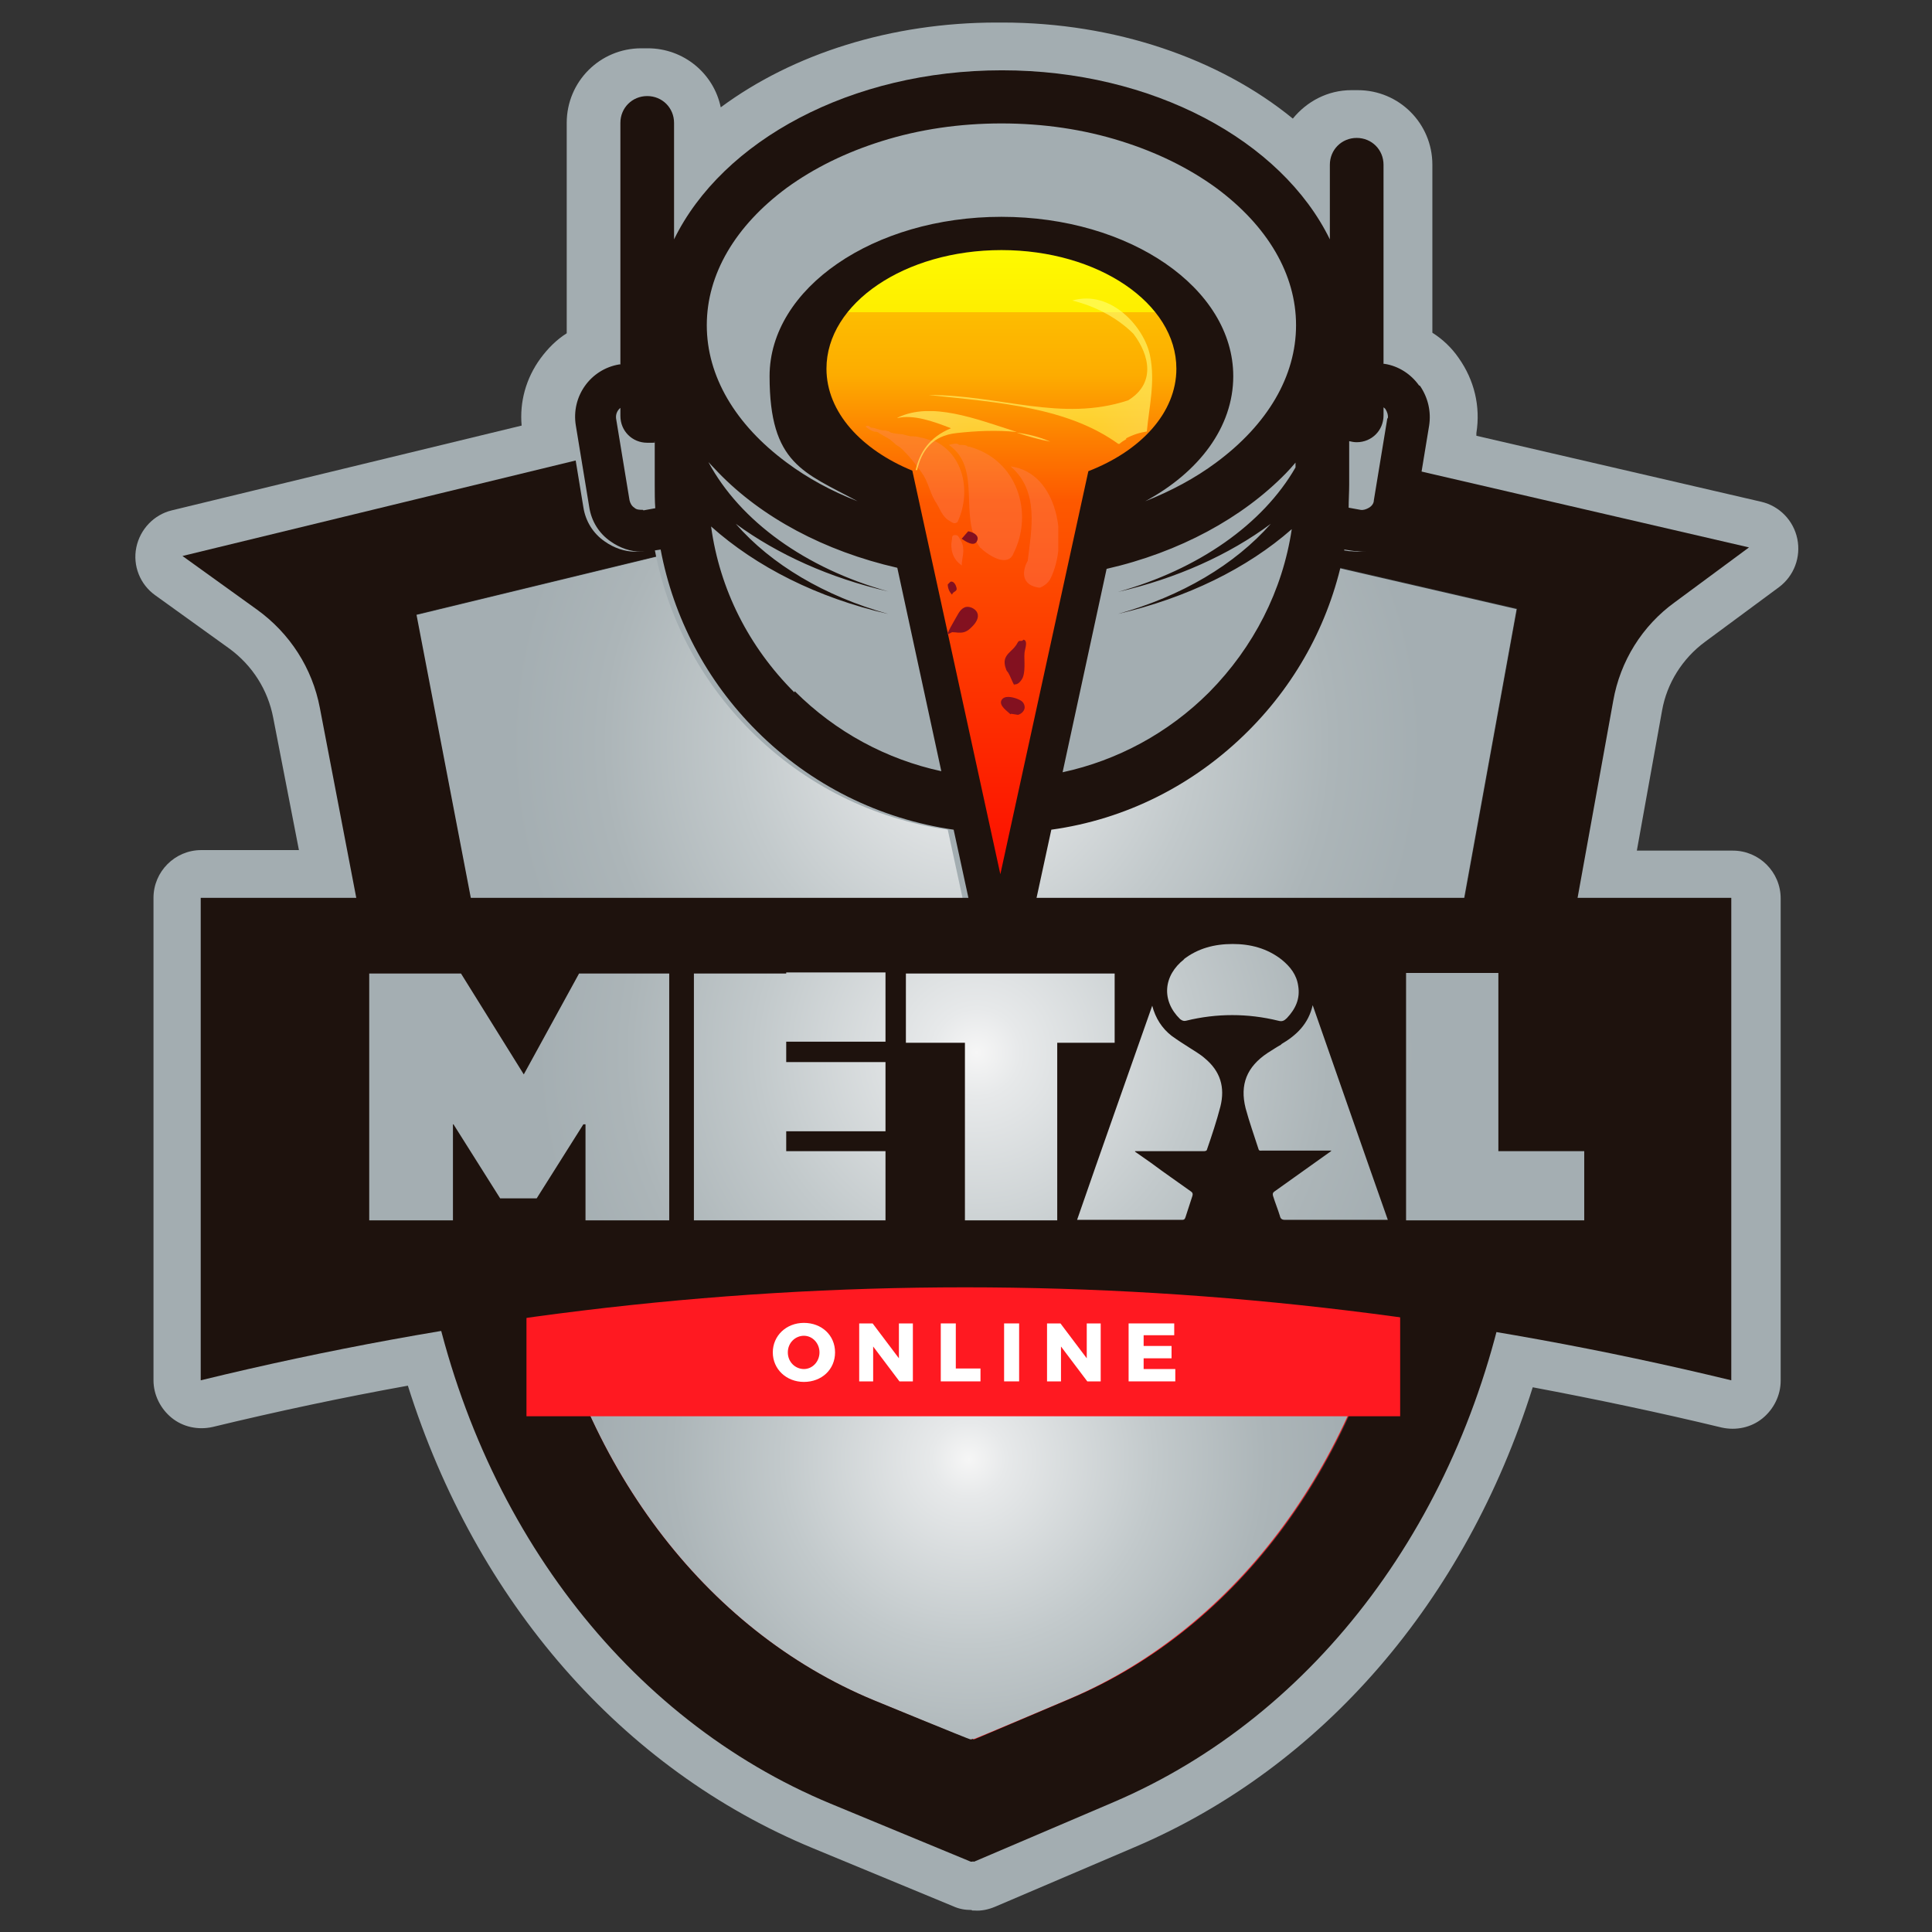 <?xml version="1.0" encoding="UTF-8"?>
<svg xmlns="http://www.w3.org/2000/svg" xmlns:xlink="http://www.w3.org/1999/xlink" version="1.1" viewBox="0 0 360 360">
  <rect x="0" y="0" width="360" height="360" fill="#333333" stroke="none"/>
  <!-- Generator: Adobe Illustrator 29.8.1, SVG Export Plug-In . SVG Version: 2.1.1 Build 2)  -->
  <defs>
    <style>
      .st0 {
        fill: none;
      }

      .st1 {
        mix-blend-mode: multiply;
        opacity: .3;
      }

      .st2 {
        fill: url(#radial-gradient);
      }

      .st3 {
        fill: url(#linear-gradient);
      }

      .st4 {
        fill: #ff1921;
      }

      .st5 {
        fill: #fd8b7a;
      }

      .st6 {
        isolation: isolate;
      }

      .st7 {
        fill: #831120;
      }

      .st8 {
        clip-path: url(#clippath-10);
      }

      .st9 {
        fill: #1e120d;
      }

      .st10 {
        clip-path: url(#clippath-1);
      }

      .st11 {
        clip-path: url(#clippath-3);
      }

      .st12 {
        clip-path: url(#clippath-4);
      }

      .st13 {
        clip-path: url(#clippath-2);
      }

      .st14 {
        clip-path: url(#clippath-7);
      }

      .st15 {
        clip-path: url(#clippath-6);
      }

      .st16 {
        clip-path: url(#clippath-9);
      }

      .st17 {
        clip-path: url(#clippath-8);
      }

      .st18 {
        clip-path: url(#clippath-5);
      }

      .st19 {
        fill: #fff;
      }

      .st20 {
        opacity: .6;
      }

      .st21 {
        fill: #a3adb1;
      }

      .st22 {
        fill: url(#radial-gradient1);
      }

      .st23 {
        fill: url(#radial-gradient3);
      }

      .st24 {
        fill: url(#radial-gradient2);
      }

      .st25 {
        fill: url(#radial-gradient5);
      }

      .st26 {
        fill: url(#radial-gradient4);
      }

      .st27 {
        clip-path: url(#clippath);
      }
    </style>
    <clipPath id="clippath">
      <path class="st0" d="M179.9,91.7h-.3c-9.5,1-19,2.7-28.3,5l-73.8,17.9,20.1,104.6h165.8l19.2-105.7-74-17.1c-9.3-2.2-18.9-3.7-28.3-4.7h-.3Z"/>
    </clipPath>
    <radialGradient id="radial-gradient" cx="0" cy="360" fx="0" fy="360" r="1" gradientTransform="translate(180.1 30882.2) scale(85.4 -85.4)" gradientUnits="userSpaceOnUse">
      <stop offset="0" stop-color="#f6f6f6"/>
      <stop offset=".1" stop-color="#e7e9ea"/>
      <stop offset=".5" stop-color="#c2c9cb"/>
      <stop offset=".8" stop-color="#acb5b8"/>
      <stop offset="1" stop-color="#a4aeb2"/>
    </radialGradient>
    <clipPath id="clippath-1">
      <path class="st0" d="M97.6,219.1l2.8,14.8c7.5,38.8,30.8,69.8,62.3,82.9l18,7.4h.3c0-.1,0-.1,0-.1h.3c0,.1,17.9-7.5,17.9-7.5,31.4-13.4,54.4-44.6,61.5-83.5l2.5-14H97.6Z"/>
    </clipPath>
    <radialGradient id="radial-gradient1" cx="0" cy="360" fx="0" fy="360" r="1" gradientTransform="translate(180.5 25255.9) scale(69.4 -69.4)" gradientUnits="userSpaceOnUse">
      <stop offset="0" stop-color="#f6f6f6"/>
      <stop offset=".1" stop-color="#e7e9ea"/>
      <stop offset=".5" stop-color="#c2c9cb"/>
      <stop offset=".8" stop-color="#acb5b8"/>
      <stop offset="1" stop-color="#a4aeb2"/>
    </radialGradient>
    <clipPath id="clippath-2">
      <path class="st0" d="M200.8,227.3c.1,0,.1,0,.2,0,6.4,0,12.8,0,19.3,0,.4,0,.5-.2.6-.5.4-1.3.9-2.7,1.3-4,.1-.4,0-.6-.3-.8-2.5-1.8-5-3.5-7.4-5.3-1-.7-2-1.4-3-2.1,0,0,0,0,0-.1h10.1c.9,0,1.9,0,2.8,0,.2,0,.5-.1.5-.3.9-2.6,1.8-5.3,2.5-8,.9-3.6,0-6.6-2.9-9-.9-.8-2-1.4-2.9-2-1.1-.7-2.2-1.4-3.3-2.2-1.8-1.4-3-3.3-3.6-5.6-4.7,13.4-9.4,26.6-14,39.9M238.8,194.6c-.9.5-1.8,1.1-2.6,1.6-3.9,2.6-5.2,5.9-4.1,10.3.7,2.6,1.6,5.1,2.4,7.6.1.4.4.3.6.3,4.1,0,8.1,0,12.2,0h.8c-.2.2-.3.3-.5.4-3.4,2.4-6.7,4.8-10.1,7.2-.3.2-.4.4-.3.8.4,1.3.9,2.5,1.3,3.8.1.5.4.7.9.7,6.2,0,12.3,0,18.5,0h.7c-4.7-13.3-9.3-26.6-14-40-.8,3.5-3,5.6-5.9,7.3M107.9,181.4l-10.3,18.8-11.7-18.8h-17.1v46h15.6v-17.9h.1l8.7,13.8h6.8l8.7-13.8h.4v17.9h15.6v-46h-16.9ZM146.5,181.4h-17.2v46h35.7v-12.9h-18.5v-3.7h18.5v-12.9h-18.5v-3.8h18.5v-12.9h-18.5ZM168.8,181.4v12.9h11v33.1h17.2v-33.1h10.7v-12.9h-38.9ZM262,181.4v46h33.2v-12.9h-16v-33.2h-17.2ZM220.7,178.7c-4,3.1-4.3,7.8-.8,11.2.4.3.7.4,1.1.3,5.7-1.4,11.5-1.4,17.2,0,.7.2,1.1,0,1.6-.5,1.6-1.7,2.5-3.6,2.1-6-.3-2.1-1.5-3.6-3.1-4.9-2.7-2.1-5.8-2.9-9.1-2.9-3.4,0-6.5.8-9.2,2.9"/>
    </clipPath>
    <radialGradient id="radial-gradient2" cx="0" cy="360" fx="0" fy="360" r="1" gradientTransform="translate(182 29752.1) scale(82.1 -82.1)" gradientUnits="userSpaceOnUse">
      <stop offset="0" stop-color="#f6f6f6"/>
      <stop offset=".1" stop-color="#e7e9ea"/>
      <stop offset=".5" stop-color="#c2c9cb"/>
      <stop offset=".8" stop-color="#acb5b8"/>
      <stop offset="1" stop-color="#a4aeb2"/>
    </radialGradient>
    <clipPath id="clippath-3">
      <path class="st0" d="M154,68.7c0,8.1,6.5,15.1,16,19l16.4,75.2,16.4-75.1c9.8-3.8,16.4-10.9,16.4-19.1,0-12.2-14.6-22.1-32.6-22.1s-32.6,9.9-32.6,22.1"/>
    </clipPath>
    <linearGradient id="linear-gradient" x1="0" y1="360" x2="1" y2="360" gradientTransform="translate(42046.9 162.9) rotate(-90) scale(116.3 -116.3)" gradientUnits="userSpaceOnUse">
      <stop offset="0" stop-color="#fd0e00"/>
      <stop offset=".6" stop-color="#fd5900"/>
      <stop offset=".7" stop-color="#fd8000"/>
      <stop offset=".8" stop-color="#fdac00"/>
      <stop offset=".9" stop-color="#fdbd00"/>
      <stop offset=".9" stop-color="#fed900"/>
      <stop offset=".9" stop-color="#feee00"/>
      <stop offset="1" stop-color="#fefa00"/>
      <stop offset="1" stop-color="#ffff01"/>
    </linearGradient>
    <clipPath id="clippath-4">
      <rect class="st0" x="161.3" y="79.3" width="35.9" height="30.2"/>
    </clipPath>
    <clipPath id="clippath-5">
      <rect class="st0" x="173" y="55.6" width="41.7" height="27.1"/>
    </clipPath>
    <clipPath id="clippath-6">
      <path class="st0" d="M209.8,81.7c1.3-.7,2.6-1.1,3.9-1.3.4-4.5,1.6-9.2.6-14.1-1-5.2-7.2-12.4-14.5-10.3,4.1,1,8.3,3.1,11.4,6.2,3.1,4.1,4.1,9.3-1,12.4-12.4,4.1-23.8-1-37.2-1,13.3,1.4,26,2.3,35.5,9.2.4-.4.9-.7,1.4-1"/>
    </clipPath>
    <radialGradient id="radial-gradient3" cx="0" cy="360" fx="0" fy="360" r="1" gradientTransform="translate(201.4 9371.1) rotate(-180) scale(25.8)" gradientUnits="userSpaceOnUse">
      <stop offset="0" stop-color="#ffff2b"/>
      <stop offset=".1" stop-color="#ffff45"/>
      <stop offset=".3" stop-color="#ffff5b"/>
      <stop offset=".5" stop-color="#ffff6a"/>
      <stop offset=".7" stop-color="#ffff74"/>
      <stop offset="1" stop-color="#ff7"/>
    </radialGradient>
    <clipPath id="clippath-7">
      <rect class="st0" x="167.2" y="76.6" width="22.2" height="11"/>
    </clipPath>
    <clipPath id="clippath-8">
      <path class="st0" d="M167.2,77.9c3-.7,6.7.6,10,1.9-4.1,1.7-5.8,4.5-6.6,7.8.1,0,.2,0,.3,0,.8-3.6,2.8-6.4,7.3-6.9,3.6-.4,7.5-.6,11.3-.2-7.8-2.5-15.9-5.7-22.2-2.7"/>
    </clipPath>
    <radialGradient id="radial-gradient4" cx="0" cy="360" fx="0" fy="360" r="1" gradientTransform="translate(181.5 6745) scale(18.5 -18.5)" gradientUnits="userSpaceOnUse">
      <stop offset="0" stop-color="#ffff2b"/>
      <stop offset=".1" stop-color="#ffff45"/>
      <stop offset=".3" stop-color="#ffff5b"/>
      <stop offset=".5" stop-color="#ffff6a"/>
      <stop offset=".7" stop-color="#ffff74"/>
      <stop offset="1" stop-color="#ff7"/>
    </radialGradient>
    <clipPath id="clippath-9">
      <rect class="st0" x="189.4" y="80.6" width="6.3" height="1.7"/>
    </clipPath>
    <clipPath id="clippath-10">
      <path class="st0" d="M189.4,80.6c2.1.7,4.2,1.3,6.3,1.7-2-.9-4.1-1.4-6.3-1.7"/>
    </clipPath>
    <radialGradient id="radial-gradient5" cx="0" cy="360" fx="0" fy="360" r="1" gradientTransform="translate(181.5 6745) scale(18.5 -18.5)" gradientUnits="userSpaceOnUse">
      <stop offset="0" stop-color="#ffff2b"/>
      <stop offset=".1" stop-color="#ffff45"/>
      <stop offset=".3" stop-color="#ffff5b"/>
      <stop offset=".5" stop-color="#ffff6a"/>
      <stop offset=".7" stop-color="#ffff74"/>
      <stop offset="1" stop-color="#ff7"/>
    </radialGradient>
  </defs>
  <g class="st6">
    <g id="Layer_1">
      <g>
        <g>
          <path class="st4" d="M162.8,316.9l18,7.4h.3c0-.1,0-.1,0-.1h.3c0,.1,17.9-7.5,17.9-7.5,31.4-13.4,54.4-44.6,61.5-83.5l2.5-14H97.6l2.8,14.8c7.5,38.8,30.8,69.8,62.3,82.9"/>
          <path class="st21" d="M181,355.9c-1.2,0-2.3-.2-3.4-.7l-26.1-10.8c-35.6-14.7-62.8-45.9-75.5-86.2-12.2,2.2-24.4,4.8-36.4,7.7-2.7.6-5.5,0-7.6-1.7-2.1-1.7-3.4-4.3-3.4-7v-89.9c0-4.9,4-8.9,8.9-8.9h18.2l-4.8-24.7c-1-5.2-3.9-9.7-8.1-12.8l-13.9-10c-2.8-2-4.2-5.5-3.5-8.9.7-3.4,3.3-6.1,6.6-6.9l65.2-15.8c-.4-4.4.8-8.8,3.5-12.5,1.4-1.9,3-3.5,4.9-4.7V22.9c0-7.7,6.2-13.9,13.9-13.9s.4,0,.6,0c.2,0,.4,0,.6,0,6.7,0,12.3,4.7,13.6,11,13.5-10,31.8-15.8,51.4-15.8h.5s.6,0,.6,0c20.9,0,40.4,6.7,54.1,17.9,2.6-3.2,6.5-5.3,10.9-5.3s.4,0,.6,0c.2,0,.4,0,.6,0,7.7,0,13.9,6.2,13.9,13.9v31.3c1.9,1.2,3.6,2.8,4.9,4.7,2.9,4.1,4.1,9,3.3,14v.5c0,0,53.1,12.3,53.1,12.3,3.4.8,6,3.5,6.7,6.9.7,3.4-.6,6.9-3.4,9l-13.8,10.2c-4.2,3.1-7.1,7.7-8,12.8l-4.7,26.1h17.9c4.9,0,8.9,4,8.9,8.9v89.9c0,2.7-1.3,5.3-3.4,7-2.1,1.7-4.9,2.3-7.6,1.7-11.6-2.8-23.5-5.3-35.2-7.5-12.5,39.8-39.2,70.8-74.2,85.7l-26,11.1c-1.2.5-2.5.8-3.8.7-.1,0-.2,0-.4,0M82.3,239.1c4,0,7.6,2.7,8.6,6.7,10.1,38.7,34.7,68.6,67.4,82.2l23,9.5,22.9-9.7c32.1-13.7,56.3-43.4,66.2-81.7,1.2-4.5,5.5-7.3,10.1-6.5,11.1,1.9,22.2,4,33.3,6.5v-69.8h-19.6c-2.6,0-5.1-1.2-6.8-3.2-1.7-2-2.4-4.7-1.9-7.3l6.6-36.6c1.6-9,6.3-16.9,13.3-22.7l-42.5-9.9c-4.6-1.1-7.5-5.5-6.8-10.1l1.4-8.7c0-.3,0-.5-.2-.7-.2-.2-.4-.4-.6-.4h-.2c-4.3-.7-7.5-4.5-7.5-8.8v-16.8c-3.9,1-8-.7-10-4.2-8.4-14.9-29.4-24.9-52.2-24.9h-.6s-.5,0-.5,0h0c-22.9,0-43.9,10-52.3,24.9-2,3.5-6.1,5.3-10,4.2v16.8c0,4.4-3.2,8.1-7.5,8.8h-.2c-.3,0-.5.2-.6.4-.2.2-.2.5-.2.7l1.1,6.7c.8,4.6-2.2,9-6.7,10.1l-54.4,13.2c7,5.7,11.8,13.6,13.5,22.6l6.8,35.3c.5,2.6-.2,5.3-1.9,7.4-1.7,2-4.2,3.2-6.9,3.2h-20.1v69.8c11.5-2.6,23-4.8,34.5-6.7.5,0,1-.1,1.5-.1M300.7,130.7h0,0Z"/>
        </g>
        <g class="st27">
          <rect class="st2" x="77.6" y="91.7" width="205" height="127.5"/>
        </g>
        <g class="st10">
          <rect class="st22" x="97.6" y="219.1" width="165.8" height="105.1"/>
        </g>
        <g>
          <path class="st9" d="M179.8,70.7h-.3s-1.1,0-1.1,0c-10.7,1.2-21.5,3.1-32,5.6l-112.4,27.3,13.9,10c6.1,4.4,10.3,10.9,11.7,18.3l20.3,105.9c8.8,45.8,36.8,82.5,74.9,98.3l26.1,10.8h.3c0-.1.3,0,.3,0l26-11.1c37.9-16.2,65.5-53.2,73.9-99.1l19.2-106.1c1.3-7.4,5.4-14,11.5-18.4l13.8-10.2-112.7-26.1c-10.6-2.4-21.3-4.2-32.1-5.3h-1.1c0-.1-.3,0-.3,0ZM181.1,324.1h-.3c0,.1-18-7.3-18-7.3-31.6-13.1-54.9-44-62.3-82.9l-22.9-119.4,73.8-17.9c9.3-2.3,18.8-3.9,28.3-5h.3s.3,0,.3,0c9.5,1,19,2.6,28.4,4.7l74,17.1-21.7,119.6c-7.1,38.9-30,70.2-61.5,83.5l-17.9,7.6h-.3c0-.1,0-.1,0-.1Z"/>
          <path class="st21" d="M263.3,71.8c-1.5-2.1-3.8-3.6-6.4-4h-.2V30.7c0-2.8-2.2-5-5-5s-5,2.2-5,5v13.9c-9-18.4-33-31.5-61.1-31.5s-52.1,13.1-61.1,31.5v-21.7c0-2.8-2.2-5-5-5s-5,2.2-5,5v45h-.2c-5.4.9-9,6-8.1,11.4l2.5,15.2c.4,2.6,1.8,4.9,4,6.4,1.7,1.2,3.7,1.9,5.7,1.9s1.1,0,1.6-.1l2-.3c2.4,12.7,8.5,24.4,17.9,33.8,10.1,10.1,22.9,16.4,36.7,18.4l9.1,42,9.1-42c13.8-1.9,26.6-8.3,36.7-18.4,9.4-9.4,15.5-21.1,17.9-33.8l2,.3c.5,0,1.1.1,1.6.1,2,0,4-.6,5.7-1.9,2.1-1.5,3.6-3.8,4-6.4l2.5-15.2c.4-2.6-.2-5.2-1.7-7.4"/>
          <rect class="st4" x="98.1" y="226.2" width="162.8" height="37.7"/>
          <path class="st9" d="M322.6,257.2c-95.3-23.1-190.4-23.1-285.2,0v-89.9h285.2v89.9Z"/>
          <path class="st9" d="M264.4,71.8c-1.5-2.1-3.8-3.6-6.4-4h-.2V30.7c0-2.8-2.2-5-5-5s-5,2.2-5,5v13.9c-9-18.4-33-31.5-61.1-31.5s-52.1,13.1-61.1,31.5v-21.7c0-2.8-2.2-5-5-5s-5,2.2-5,5v45h-.2c-5.4.9-9,6-8.1,11.4l2.5,15.2c.4,2.6,1.8,4.9,4,6.4,1.7,1.2,3.7,1.9,5.7,1.9s1.1,0,1.6-.1l2-.3c2.4,12.7,8.5,24.4,17.9,33.8,10.1,10.1,22.9,16.4,36.7,18.4l9.1,42,9.1-42c13.8-1.9,26.6-8.3,36.7-18.4,9.4-9.4,15.5-21.1,17.9-33.8l2,.3c.5,0,1.1.1,1.6.1,2,0,4-.6,5.7-1.9,2.1-1.5,3.6-3.8,4-6.4l2.5-15.2c.4-2.6-.2-5.2-1.7-7.4M119.8,95c-.6,0-1.2,0-1.6-.4-.5-.3-.8-.9-.9-1.4l-2.5-15.2c-.1-.8.2-1.5.8-2v1.5c0,2.8,2.2,5,5,5s.9,0,1.4-.2v8.1c0,1.4,0,2.9.1,4.3l-2.2.4ZM148,129c-8.5-8.5-13.9-19.2-15.5-30.9,8.4,7.5,19.8,13.3,33,16.3-11.8-3.3-21.8-9.2-28.4-16.8,7.8,5.7,17.5,10.1,28.4,12.6-15.4-4.3-27.6-13.1-33.5-24.1h0c.6.6,1.2,1.3,1.8,1.9,8.1,8.4,19.8,14.7,33.4,17.8l8.2,37.9c-10.2-2.2-19.7-7.3-27.3-14.9M186.6,40.4c-23.8,0-43.2,13.3-43.2,29.7s6.4,17.9,16.4,23.3c-4.9-1.9-9.3-4.3-13.2-7.2-9.6-7.1-14.9-16.1-14.9-25.6s5.3-18.5,14.9-25.6c5.1-3.7,11-6.6,17.7-8.7,7-2.2,14.5-3.3,22.3-3.3s15.3,1.1,22.3,3.3c6.7,2.1,12.6,5,17.7,8.7,9.6,7.1,14.9,16.1,14.9,25.6s-5.3,18.5-14.9,25.6c-3.9,2.9-8.4,5.3-13.2,7.2,10-5.4,16.4-13.8,16.4-23.3,0-16.4-19.3-29.7-43.2-29.7M225.3,129c-7.6,7.6-17.1,12.7-27.3,14.9l8.2-37.9c13.6-3.1,25.3-9.5,33.4-17.8.6-.6,1.2-1.3,1.8-2v.9c-6.1,10.6-18.1,19-33.1,23.2,10.9-2.5,20.7-6.9,28.5-12.7-6.7,7.6-16.6,13.5-28.5,16.8,12.9-3,24.1-8.5,32.4-15.8-1.7,11.4-7.1,22-15.4,30.4M258.5,78l-2.5,15.2c0,.6-.4,1.1-.9,1.4-.5.3-1.1.5-1.6.4l-2.2-.4c0-1.4.1-2.9.1-4.3v-8.1c.4.1.9.2,1.4.2,2.8,0,5-2.2,5-5v-1.5c.1.1.3.2.4.4.3.5.5,1.1.4,1.6"/>
        </g>
        <g class="st13">
          <rect class="st24" x="68.8" y="175.8" width="226.4" height="51.6"/>
        </g>
        <g>
          <path class="st19" d="M155.6,252c0,3.2-2.5,5.5-5.8,5.5s-5.8-2.4-5.8-5.5,2.5-5.5,5.8-5.5,5.8,2.3,5.8,5.5M146.8,252c0,1.8,1.4,3.1,3,3.1s2.9-1.4,2.9-3.1-1.3-3.1-2.9-3.1-3,1.3-3,3.1"/>
          <polygon class="st19" points="162.6 246.6 167.5 253.1 167.5 246.6 170.1 246.6 170.1 257.4 167.6 257.4 162.7 250.9 162.7 257.4 160.1 257.4 160.1 246.6 162.6 246.6"/>
          <polygon class="st19" points="178.1 246.6 178.1 255 182.7 255 182.7 257.4 175.3 257.4 175.3 246.6 178.1 246.6"/>
          <rect class="st19" x="187.1" y="246.6" width="2.8" height="10.8"/>
          <polygon class="st19" points="197.6 246.6 202.5 253.1 202.5 246.6 205.1 246.6 205.1 257.4 202.6 257.4 197.7 250.9 197.7 257.4 195.1 257.4 195.1 246.6 197.6 246.6"/>
          <polygon class="st19" points="218.8 246.6 218.8 248.8 213.1 248.8 213.1 250.8 218.3 250.8 218.3 253.1 213.1 253.1 213.1 255.1 219 255.1 219 257.4 210.3 257.4 210.3 246.6 218.8 246.6"/>
        </g>
        <g class="st11">
          <rect class="st3" x="154" y="46.6" width="65.2" height="116.3"/>
        </g>
        <g>
          <g class="st1">
            <g class="st12">
              <path class="st5" d="M180.5,83.2c9.1,2.4,12.1,12.4,8.4,19.8-1,2.8-4.5.7-6.3-1-4.1-5.8.5-14.7-5.8-19.1.8-.2,1.6-.4,1.9,0,.8,0,1.5,0,1.7.4"/>
              <path class="st5" d="M173.8,82c6.1,2.7,7.1,10.1,4.6,15.3-.6.4-.9.1-1.4-.2-1.5-.8-1.9-2.5-2.8-3.8-1-1.7-1.3-3.7-2.5-5.3-1-1.4-2.1-2.8-3.4-4.1-.3-.3-.6-.6-1-.8-.4-.2-.7-.6-1.1-.9-.5-.5-1.3-.8-1.9-1.2-.2-.1-.5-.3-.8-.5-.3-.1-.4,0-.7-.1-.4-.1-1.2-.6-1.5-.9.1-.2.4-.2.6-.1.1,0,.2.2.4.3.1,0,.2,0,.3,0,.6.1,1.2.4,1.9.5.3,0,.6,0,.8.1.3,0,.5.2.7.3.6.2,1.2.2,1.8.3.6,0,1.2.3,1.9.4.6,0,1.2,0,1.7.2,1.4.2,2.7.9,2.5.7"/>
              <path class="st5" d="M193.6,109.5c-4-.6-2.7-4-2.1-5,.7-5.8,2.2-13-3.2-17.6,8.9,1.2,10.9,14,7.4,21-.5.8-1,1.2-2.1,1.7"/>
              <path class="st5" d="M179.2,105.4c0-.9.3-1.9.3-2.8,0-.9-.2-1.5-.7-2.3-.3-.4-.3-.6-.8-.6-.5,0-.6.2-.6.7-.4,1.9.1,3.9,1.9,5"/>
            </g>
          </g>
          <path class="st7" d="M189,127.7c-.4-.7-.7-1.6-1.1-2.3-.1-.2-.3-.3-.4-.6-.3-.8-.5-1.7,0-2.5.4-.7,1.2-1.2,1.7-1.9.2-.2.4-.7.6-.9.3-.2.6.1.9-.3.8.1.4,1.4.3,1.9-.2.8-.1,1.6-.1,2.5,0,.9,0,1.8-.3,2.6-.2.5-.9,1.5-1.6,1.3"/>
          <path class="st7" d="M176.6,108.9c0,.7.3,1.4.8,1.9.2-.7,1.1-.5.8-1.4-.1-.4-.5-1.2-1.1-1l-.5.5Z"/>
          <g class="st20">
            <g class="st18">
              <g class="st15">
                <rect class="st23" x="173" y="53.9" width="42.4" height="28.8"/>
              </g>
            </g>
          </g>
          <g class="st20">
            <g class="st14">
              <g class="st17">
                <rect class="st26" x="167.2" y="74.8" width="22.2" height="12.8"/>
              </g>
            </g>
          </g>
          <g class="st20">
            <g class="st16">
              <g class="st8">
                <rect class="st25" x="189.4" y="80.6" width="6.3" height="1.7"/>
              </g>
            </g>
          </g>
          <path class="st7" d="M176.5,118.2c.4-1,.9-1.8,1.4-2.7.5-.8.9-1.9,1.8-2.3.8-.4,2.1.2,2.4,1,.4.9-.3,1.9-.9,2.5-.5.5-.9.9-1.6,1.1-.8.2-1.4,0-2.2,0l-.8.4Z"/>
          <path class="st7" d="M188.3,133.1c-.5-.5-2.2-1.6-1.7-2.6.5-1,2.1-.6,2.9-.3.7.3,1.2.5,1.4,1.3.2.8-.5,1.5-1.2,1.7l-1.3-.2Z"/>
          <path class="st7" d="M179.2,100.4c.6.4,2.4,1.7,2.9.3.4-1-.9-1.6-1.7-1.7l-1.3,1.5Z"/>
        </g>
      </g>
    </g>
  </g>
</svg>